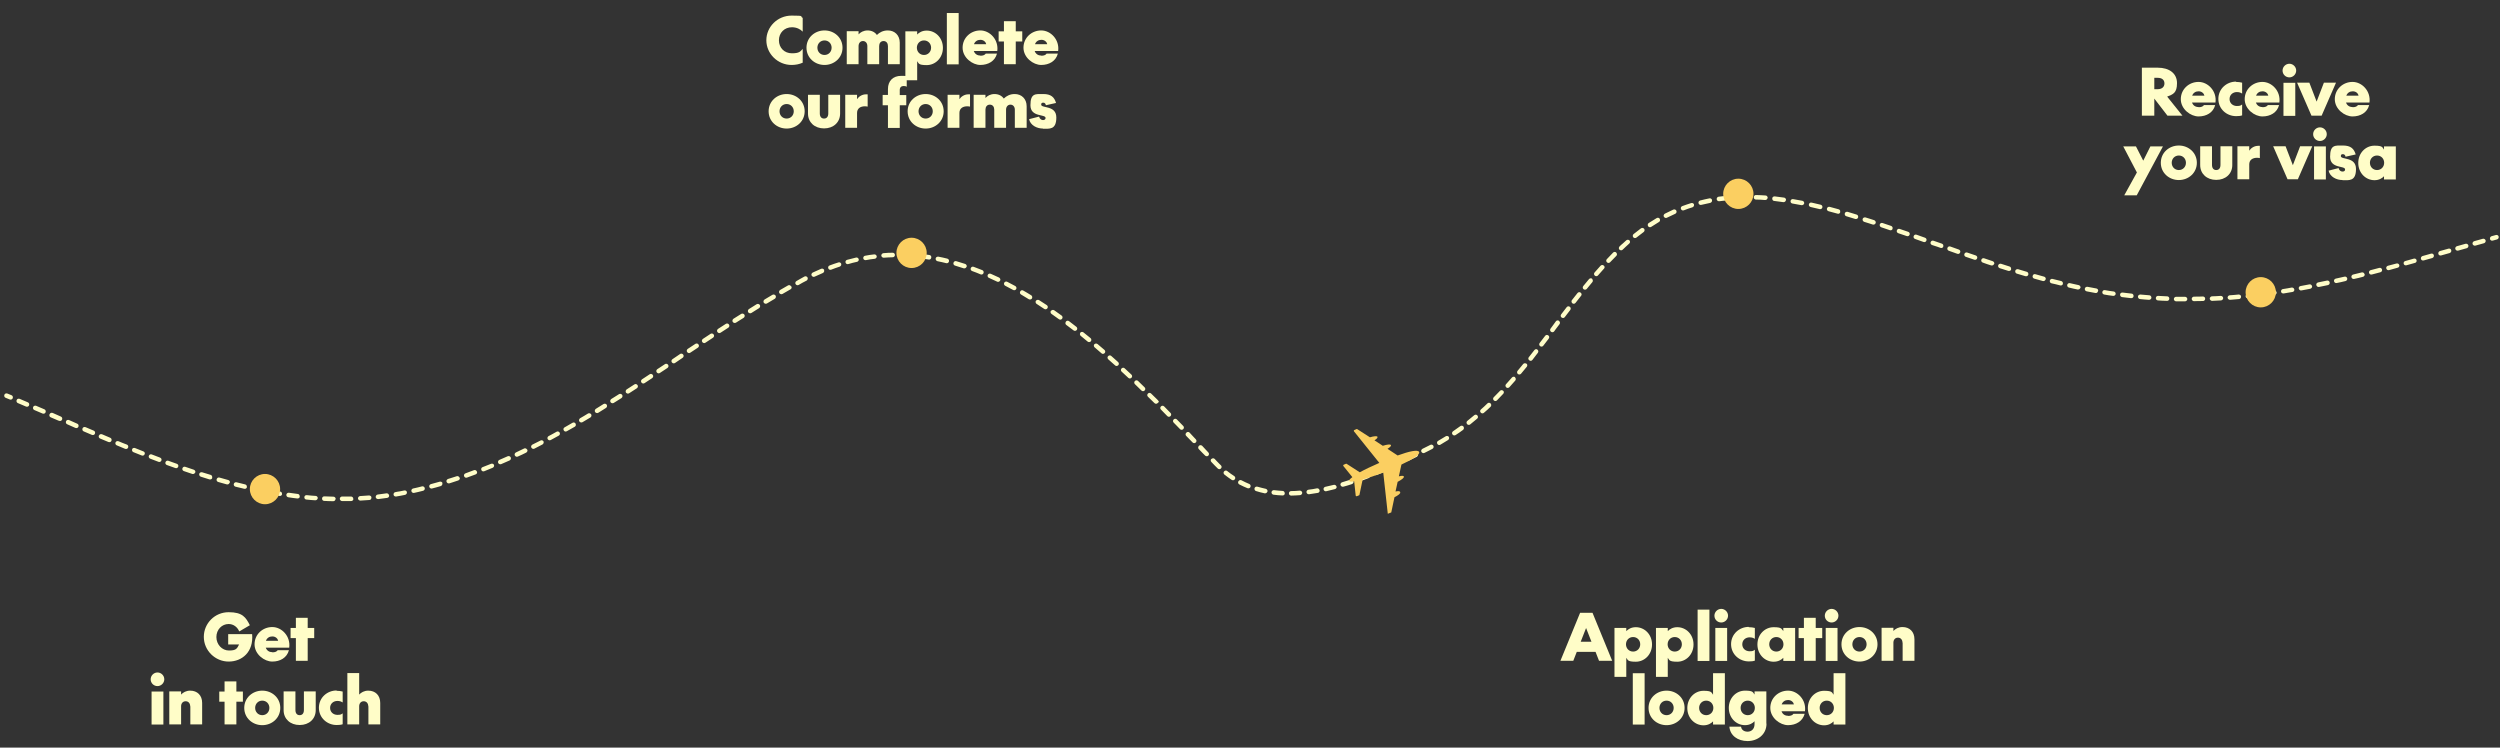 <?xml version="1.0" encoding="UTF-8"?>
<svg xmlns="http://www.w3.org/2000/svg" version="1.1" viewBox="0 0 1651 493.7">
  <rect x="0" y="0" width="1651" height="493.7" fill="#333333" stroke="none"/>
  <defs>
    <style>
      .cls-1 {
        fill: #fbcf61;
      }

      .cls-2 {
        fill-rule: evenodd;
      }

      .cls-2, .cls-3 {
        fill: #fffdc8;
      }
    </style>
  </defs>
  <!-- Generator: Adobe Illustrator 28.7.1, SVG Export Plug-In . SVG Version: 1.2.0 Build 142)  -->
  <g>
    <g id="Layer_1">
      <path class="cls-3" d="M243.2,466.4c0-1.8-1.1-3.3-3-3.3s-3,1.5-3,3.3v12h-7.8v-33.9h7.8v14.2c1.3-1.4,3.3-2.6,6-2.6,4.7,0,7.9,3.1,7.9,8.1v14.2h-7.8v-12Z"/>
      <path class="cls-3" d="M222.3,456.2c1.6,0,2.8.2,4,.5v7.2c-1-.6-1.8-1-3.5-1-2.5,0-4.8,1.7-4.8,4.6s2.3,4.6,4.8,4.6,2.5-.4,3.5-1v7.2c-1.2.4-2.4.5-4,.5-6.2,0-11.7-4.7-11.7-11.4s5.5-11.4,11.7-11.4Z"/>
      <path class="cls-3" d="M197.9,472.3c1.8,0,2.8-1.3,2.8-3.4v-12.3h7.8v12.4c0,5.8-4.4,9.8-10.6,9.8s-10.6-4-10.6-9.8v-12.4h7.8v12.3c0,2.1,1,3.4,2.8,3.4Z"/>
      <path class="cls-3" d="M161.3,467.5c0-6.7,5.5-11.4,11.9-11.4s11.9,4.7,11.9,11.4-5.5,11.4-11.9,11.4-11.9-4.7-11.9-11.4ZM168.5,467.5c0,2.7,2,4.8,4.7,4.8s4.7-2.1,4.7-4.8-2-4.8-4.7-4.8-4.7,2.1-4.7,4.8Z"/>
      <path class="cls-3" d="M144.8,463.4v-6.7h3.5v-6.7h7.8v6.7h4.3v6.7h-4.3v15h-7.8v-15h-3.5Z"/>
      <path class="cls-3" d="M125.6,466.4c0-1.8-1.1-3.3-3-3.3s-3,1.5-3,3.3v12h-7.8v-21.8h7.8v2.1c1.3-1.4,3.3-2.6,6-2.6,4.7,0,7.9,3.1,7.9,8.1v14.2h-7.8v-12Z"/>
      <path class="cls-3" d="M104,453.1c-2.5,0-4.5-2-4.5-4.5s2.1-4.5,4.5-4.5,4.5,2,4.5,4.5-2.1,4.5-4.5,4.5ZM100.1,456.7h7.8v21.8h-7.8v-21.8Z"/>
      <path class="cls-3" d="M191.9,421.4v-6.7h3.5v-6.7h7.8v6.7h4.3v6.7h-4.3v15h-7.8v-15h-3.5Z"/>
      <path class="cls-3" d="M179.9,430.8c1.6,0,2.8-.4,3.5-1.4h7.4c-1.3,5-5.8,7.5-11,7.5s-11.7-4.8-11.7-11.4,5.4-11.4,11.7-11.4,12.2,6.1,11.2,13.6h-15.5c.7,2,2.4,3,4.3,3ZM179.8,420.3c-1.9,0-3.5,1-4.2,2.9h8.1c-.2-1.3-1.6-2.9-3.8-2.9Z"/>
      <path class="cls-3" d="M166.5,418.7c1.1,11.8-6.6,18.2-15.5,18.2s-16.4-7.3-16.4-16.3,7.3-16.3,16.4-16.3,11.3,3.3,14,8.6l-7,4.1c-1.3-3-3.9-4.9-7-4.9-4.5,0-8.1,3.7-8.1,8.6s3.7,8.9,8.3,8.9,5.3-1.1,6.7-4h-7.2v-6.8h15.8Z"/>
      <path class="cls-3" d="M688.8,84.9c-4,0-8.3-2.1-9.2-6.2l6.6-1.7c.4,1.6,1.6,2.3,2.6,2.3s1.7-.5,1.7-1.4c0-2.7-10-.3-10-8.4s3.4-7.4,8.5-7.4,7.3,2.1,8.4,5.9l-6.7,1.5c-.2-1.1-.8-1.7-1.8-1.7s-1.3.5-1.3,1.3c0,2.6,10,.2,10,8.5s-4.6,7.4-8.9,7.4Z"/>
      <path class="cls-3" d="M656.7,62.1c2.7,0,4.9,1.1,6.2,3,1.7-1.7,4.1-3,7.2-3,4.5,0,7.9,3.1,7.9,8.1v14.2h-7.8v-12c0-1.8-1.1-3.3-2.9-3.3s-2.9,1.5-2.9,3.3v12h-7.8v-12c0-1.8-1-3.3-2.9-3.3s-2.9,1.5-2.9,3.3v12h-7.8v-21.8h7.8v2.1c1.2-1.4,3.3-2.6,6-2.6Z"/>
      <path class="cls-3" d="M640.6,62.4v8c-.6-.1-1.2-.2-1.8-.2-3,0-5.2,1.4-5.2,4.4v9.8h-7.8v-21.8h7.8v2.9c1.1-1.7,3.3-3.2,5.9-3.2s.7,0,1.1,0Z"/>
      <path class="cls-3" d="M599.4,73.5c0-6.7,5.5-11.4,11.9-11.4s11.9,4.7,11.9,11.4-5.5,11.4-11.9,11.4-11.9-4.7-11.9-11.4ZM606.6,73.5c0,2.7,2,4.8,4.7,4.8s4.7-2.1,4.7-4.8-2-4.8-4.7-4.8-4.7,2.1-4.7,4.8Z"/>
      <path class="cls-3" d="M582.9,69.4v-6.7h3.5v-3.9c0-5.3,3.3-8.7,8.7-8.7s2.8.2,3.7.6v6.6c-.6-.4-1.3-.5-2-.5-1.6,0-2.6.9-2.6,2.6v3.4h4.3v6.7h-4.3v15h-7.8v-15h-3.5Z"/>
      <path class="cls-3" d="M573,62.4v8c-.6-.1-1.2-.2-1.8-.2-3,0-5.2,1.4-5.2,4.4v9.8h-7.8v-21.8h7.8v2.9c1.1-1.7,3.3-3.2,5.9-3.2s.7,0,1,0Z"/>
      <path class="cls-3" d="M544.2,78.3c1.8,0,2.8-1.3,2.8-3.4v-12.3h7.8v12.4c0,5.8-4.4,9.8-10.6,9.8s-10.6-4-10.6-9.8v-12.4h7.8v12.3c0,2.1,1,3.4,2.8,3.4Z"/>
      <path class="cls-3" d="M507.6,73.5c0-6.7,5.5-11.4,11.9-11.4s11.9,4.7,11.9,11.4-5.5,11.4-11.9,11.4-11.9-4.7-11.9-11.4ZM514.8,73.5c0,2.7,2,4.8,4.7,4.8s4.7-2.1,4.7-4.8-2-4.8-4.7-4.8-4.7,2.1-4.7,4.8Z"/>
      <path class="cls-3" d="M687.7,36.8c1.6,0,2.8-.4,3.5-1.4h7.4c-1.3,5-5.8,7.5-11,7.5s-11.7-4.8-11.7-11.4,5.4-11.4,11.7-11.4,12.2,6.1,11.2,13.6h-15.5c.7,2,2.4,3,4.3,3ZM687.7,26.3c-1.9,0-3.5,1-4.2,2.9h8.1c-.2-1.3-1.6-2.9-3.8-2.9Z"/>
      <path class="cls-3" d="M659.5,27.4v-6.7h3.5v-6.7h7.8v6.7h4.3v6.7h-4.3v15h-7.8v-15h-3.5Z"/>
      <path class="cls-3" d="M647.5,36.8c1.6,0,2.8-.4,3.5-1.4h7.4c-1.3,5-5.8,7.5-11,7.5s-11.7-4.8-11.7-11.4,5.4-11.4,11.7-11.4,12.2,6.1,11.2,13.6h-15.5c.7,2,2.4,3,4.3,3ZM647.4,26.3c-1.9,0-3.5,1-4.2,2.9h8.1c-.2-1.3-1.6-2.9-3.8-2.9Z"/>
      <path class="cls-3" d="M625.3,8.6h7.8v33.9h-7.8V8.6Z"/>
      <path class="cls-3" d="M605.7,20.7v2.1c1.2-1.3,3.3-2.6,6.3-2.6,5.8,0,10.7,4.8,10.7,11.4s-4.9,11.4-10.7,11.4-5.2-1.3-6.3-2.6v12.6h-7.8V20.7h7.8ZM614.9,31.5c0-2.7-2-4.8-4.7-4.8s-4.7,2.1-4.7,4.8,2,4.8,4.7,4.8,4.7-2.1,4.7-4.8Z"/>
      <path class="cls-3" d="M572.9,20.1c2.7,0,4.9,1.1,6.2,3,1.7-1.7,4.1-3,7.2-3,4.5,0,7.9,3.1,7.9,8.1v14.2h-7.8v-12c0-1.8-1-3.3-2.9-3.3s-2.9,1.5-2.9,3.3v12h-7.8v-12c0-1.8-1.1-3.3-2.9-3.3s-2.9,1.5-2.9,3.3v12h-7.8v-21.8h7.8v2.1c1.2-1.4,3.3-2.6,6-2.6Z"/>
      <path class="cls-3" d="M532.6,31.5c0-6.7,5.5-11.4,11.9-11.4s11.9,4.7,11.9,11.4-5.5,11.4-11.9,11.4-11.9-4.7-11.9-11.4ZM539.8,31.5c0,2.7,2,4.8,4.7,4.8s4.7-2.1,4.7-4.8-2-4.8-4.7-4.8-4.7,2.1-4.7,4.8Z"/>
      <path class="cls-3" d="M514.4,26.6c0,5,3.6,8.6,8.6,8.6s5.6-1.3,7.1-2.9v9.1c-2.2,1-4.7,1.5-7.3,1.5-9.2,0-16.7-7.4-16.7-16.3s7.4-16.3,16.7-16.3,5.1.5,7.3,1.5v9.1c-1.5-1.6-4-2.9-7.1-2.9-5,0-8.6,3.7-8.6,8.6Z"/>
      <path class="cls-3" d="M1210.9,444.6h7.8v33.9h-7.8v-2.1c-1.2,1.3-3.3,2.6-6.3,2.6-5.8,0-10.7-4.8-10.7-11.4s4.9-11.4,10.7-11.4,5.2,1.3,6.3,2.6v-14.2ZM1201.7,467.5c0,2.7,2,4.8,4.7,4.8s4.7-2.1,4.7-4.8-2-4.8-4.7-4.8-4.7,2.1-4.7,4.8Z"/>
      <path class="cls-3" d="M1180.9,472.8c1.6,0,2.8-.4,3.5-1.4h7.4c-1.4,5-5.8,7.5-11,7.5s-11.7-4.8-11.7-11.4,5.4-11.4,11.7-11.4,12.2,6.1,11.2,13.6h-15.5c.7,2,2.3,3,4.3,3ZM1180.8,462.3c-1.9,0-3.5,1-4.2,2.9h8.1c-.2-1.3-1.6-2.9-3.8-2.9Z"/>
      <path class="cls-3" d="M1166.6,477.9c0,7.3-6,11.5-12.5,11.5s-11.6-3.7-12-9.5h7.7c.2,2,1.9,3.3,4.3,3.3s4.6-1.6,4.6-5v-1.9c-1.2,1.3-3.3,2.6-6.3,2.6-5.8,0-10.7-4.8-10.7-11.4s4.9-11.4,10.7-11.4,5.2,1.3,6.3,2.6v-2.1h7.8v21.3ZM1149.5,467.5c0,2.7,2,4.8,4.7,4.8s4.7-2.1,4.7-4.8-2-4.8-4.7-4.8-4.7,2.1-4.7,4.8Z"/>
      <path class="cls-3" d="M1131.3,444.6h7.8v33.9h-7.8v-2.1c-1.2,1.3-3.3,2.6-6.3,2.6-5.8,0-10.7-4.8-10.7-11.4s4.9-11.4,10.7-11.4,5.2,1.3,6.3,2.6v-14.2ZM1122.1,467.5c0,2.7,2,4.8,4.7,4.8s4.7-2.1,4.7-4.8-2-4.8-4.7-4.8-4.7,2.1-4.7,4.8Z"/>
      <path class="cls-3" d="M1088.7,467.5c0-6.7,5.5-11.4,11.9-11.4s11.9,4.7,11.9,11.4-5.5,11.4-11.9,11.4-11.9-4.7-11.9-11.4ZM1095.9,467.5c0,2.7,2,4.8,4.7,4.8s4.7-2.1,4.7-4.8-2-4.8-4.7-4.8-4.7,2.1-4.7,4.8Z"/>
      <path class="cls-3" d="M1078.3,444.6h7.8v33.9h-7.8v-33.9Z"/>
      <path class="cls-3" d="M1256.4,424.4c0-1.8-1.1-3.3-3-3.3s-3,1.5-3,3.3v12h-7.8v-21.8h7.8v2.1c1.3-1.4,3.3-2.6,6-2.6,4.7,0,7.9,3.1,7.9,8.1v14.2h-7.8v-12Z"/>
      <path class="cls-3" d="M1216.1,425.5c0-6.7,5.5-11.4,11.9-11.4s11.9,4.7,11.9,11.4-5.5,11.4-11.9,11.4-11.9-4.7-11.9-11.4ZM1223.3,425.5c0,2.7,2,4.8,4.7,4.8s4.7-2.1,4.7-4.8-2-4.8-4.7-4.8-4.7,2.1-4.7,4.8Z"/>
      <path class="cls-3" d="M1209.6,411.1c-2.5,0-4.5-2-4.5-4.5s2.1-4.5,4.5-4.5,4.5,2,4.5,4.5-2.1,4.5-4.5,4.5ZM1205.7,414.7h7.8v21.8h-7.8v-21.8Z"/>
      <path class="cls-3" d="M1187.8,421.4v-6.7h3.5v-6.7h7.8v6.7h4.3v6.7h-4.3v15h-7.8v-15h-3.5Z"/>
      <path class="cls-3" d="M1177.7,414.7h7.8v21.8h-7.8v-2.1c-1.2,1.3-3.3,2.6-6.4,2.6-5.8,0-10.7-4.8-10.7-11.4s4.9-11.4,10.7-11.4,5.2,1.3,6.4,2.6v-2.1ZM1168.4,425.5c0,2.7,2,4.8,4.7,4.8s4.7-2.1,4.7-4.8-2-4.8-4.7-4.8-4.7,2.1-4.7,4.8Z"/>
      <path class="cls-3" d="M1154.9,414.2c1.6,0,2.8.2,4,.5v7.2c-1-.6-1.8-1-3.5-1-2.5,0-4.8,1.7-4.8,4.6s2.3,4.6,4.8,4.6,2.5-.4,3.5-1v7.2c-1.2.4-2.4.5-4,.5-6.2,0-11.7-4.7-11.7-11.4s5.5-11.4,11.7-11.4Z"/>
      <path class="cls-3" d="M1136.7,411.1c-2.5,0-4.5-2-4.5-4.5s2.1-4.5,4.5-4.5,4.5,2,4.5,4.5-2.1,4.5-4.5,4.5ZM1132.8,414.7h7.8v21.8h-7.8v-21.8Z"/>
      <path class="cls-3" d="M1121.1,402.6h7.8v33.9h-7.8v-33.9Z"/>
      <path class="cls-3" d="M1101.4,414.7v2.1c1.2-1.3,3.3-2.6,6.3-2.6,5.8,0,10.7,4.8,10.7,11.4s-4.9,11.4-10.7,11.4-5.2-1.3-6.3-2.6v12.6h-7.8v-32.3h7.8ZM1110.7,425.5c0-2.7-2-4.8-4.7-4.8s-4.7,2.1-4.7,4.8,2,4.8,4.7,4.8,4.7-2.1,4.7-4.8Z"/>
      <path class="cls-3" d="M1074,414.7v2.1c1.2-1.3,3.3-2.6,6.3-2.6,5.8,0,10.7,4.8,10.7,11.4s-4.9,11.4-10.7,11.4-5.2-1.3-6.3-2.6v12.6h-7.8v-32.3h7.8ZM1083.2,425.5c0-2.7-2-4.8-4.7-4.8s-4.7,2.1-4.7,4.8,2,4.8,4.7,4.8,4.7-2.1,4.7-4.8Z"/>
      <path class="cls-3" d="M1056,436.4l-2.3-5.9h-12.4l-2.3,5.9h-8.5l13-31.7h8.2l13,31.7h-8.7ZM1047.5,414.6l-3.6,9.2h7.1l-3.6-9.2Z"/>
      <path class="cls-3" d="M1574.4,96.7h7.8v21.8h-7.8v-2.1c-1.2,1.3-3.3,2.6-6.3,2.6-5.8,0-10.7-4.8-10.7-11.4s4.9-11.4,10.7-11.4,5.2,1.3,6.3,2.6v-2.1ZM1565.1,107.5c0,2.7,2,4.8,4.7,4.8s4.7-2.1,4.7-4.8-2-4.8-4.7-4.8-4.7,2.1-4.7,4.8Z"/>
      <path class="cls-3" d="M1547,118.9c-4,0-8.3-2.1-9.2-6.2l6.6-1.7c.4,1.6,1.5,2.3,2.6,2.3s1.7-.5,1.7-1.4c0-2.7-9.9-.3-9.9-8.4s3.4-7.4,8.5-7.4,7.3,2.1,8.4,5.9l-6.7,1.5c-.2-1.1-.8-1.7-1.8-1.7s-1.3.5-1.3,1.3c0,2.6,10,.2,10,8.5s-4.6,7.4-8.9,7.4Z"/>
      <path class="cls-3" d="M1532.1,93.1c-2.5,0-4.5-2-4.5-4.5s2.1-4.5,4.5-4.5,4.5,2,4.5,4.5-2.1,4.5-4.5,4.5ZM1528.2,96.7h7.8v21.8h-7.8v-21.8Z"/>
      <path class="cls-3" d="M1517.5,118.4h-6.8l-9.5-21.8h8.2l4.8,12.5,4.8-12.5h8l-9.5,21.8Z"/>
      <path class="cls-3" d="M1492.4,96.4v8c-.6-.1-1.2-.2-1.8-.2-3,0-5.2,1.4-5.2,4.4v9.8h-7.8v-21.8h7.8v2.9c1.1-1.7,3.3-3.2,5.9-3.2s.7,0,1.1,0Z"/>
      <path class="cls-3" d="M1463.6,112.3c1.8,0,2.8-1.3,2.8-3.4v-12.3h7.8v12.4c0,5.8-4.4,9.8-10.6,9.8s-10.6-4-10.6-9.8v-12.4h7.8v12.3c0,2.1,1,3.4,2.8,3.4Z"/>
      <path class="cls-3" d="M1427,107.5c0-6.7,5.5-11.4,11.9-11.4s11.9,4.7,11.9,11.4-5.5,11.4-11.9,11.4-11.9-4.7-11.9-11.4ZM1434.2,107.5c0,2.7,2,4.8,4.7,4.8s4.7-2.1,4.7-4.8-2-4.8-4.7-4.8-4.7,2.1-4.7,4.8Z"/>
      <path class="cls-3" d="M1402.9,128.9l8.3-15-9-17.2h8.4l4.8,9.4,4.7-9.4h8.3l-17.3,32.3h-8.1Z"/>
      <path class="cls-3" d="M1553.7,70.8c1.6,0,2.8-.4,3.5-1.4h7.4c-1.3,5-5.8,7.5-11,7.5s-11.7-4.8-11.7-11.4,5.4-11.4,11.7-11.4,12.2,6.1,11.2,13.6h-15.5c.7,2,2.3,3,4.3,3ZM1553.7,60.3c-1.9,0-3.5,1-4.2,2.9h8.1c-.2-1.3-1.5-2.9-3.8-2.9Z"/>
      <path class="cls-3" d="M1533.3,76.4h-6.8l-9.5-21.8h8.1l4.8,12.5,4.8-12.5h8l-9.5,21.8Z"/>
      <path class="cls-3" d="M1511.9,51.1c-2.5,0-4.5-2-4.5-4.5s2.1-4.5,4.5-4.5,4.5,2,4.5,4.5-2.1,4.5-4.5,4.5ZM1508,54.7h7.8v21.8h-7.8v-21.8Z"/>
      <path class="cls-3" d="M1494.2,70.8c1.6,0,2.8-.4,3.5-1.4h7.4c-1.3,5-5.8,7.5-11,7.5s-11.7-4.8-11.7-11.4,5.4-11.4,11.7-11.4,12.2,6.1,11.2,13.6h-15.5c.7,2,2.3,3,4.3,3ZM1494.1,60.3c-1.9,0-3.5,1-4.2,2.9h8.1c-.2-1.3-1.6-2.9-3.8-2.9Z"/>
      <path class="cls-3" d="M1476.7,54.1c1.5,0,2.8.2,4,.5v7.2c-1-.6-1.8-1-3.5-1-2.5,0-4.8,1.7-4.8,4.6s2.3,4.6,4.8,4.6,2.5-.4,3.5-1v7.2c-1.2.4-2.4.5-4,.5-6.2,0-11.7-4.7-11.7-11.4s5.5-11.4,11.7-11.4Z"/>
      <path class="cls-3" d="M1452,70.8c1.6,0,2.8-.4,3.5-1.4h7.4c-1.3,5-5.8,7.5-11,7.5s-11.7-4.8-11.7-11.4,5.4-11.4,11.7-11.4,12.2,6.1,11.2,13.6h-15.5c.7,2,2.3,3,4.3,3ZM1451.9,60.3c-1.9,0-3.5,1-4.2,2.9h8.1c-.2-1.3-1.6-2.9-3.8-2.9Z"/>
      <path class="cls-3" d="M1431.4,76.4l-8.7-11.3v11.3h-8.2v-31.7h10.5c7.5,0,12.7,3.7,12.7,10.2s-2.6,7.4-6.5,8.9l10.1,12.6h-9.9ZM1422.7,51.4v7.5h2.3c2.7,0,4.4-1.5,4.4-3.8s-1.6-3.7-4.4-3.7h-2.3Z"/>
      <path class="cls-2" d="M1650.1,156.2c.2.8-.2,1.6-1,1.9-1,.3-1.9.5-2.9.8-.8.2-1.6-.2-1.8-1-.2-.8.2-1.6,1-1.9.9-.3,1.9-.5,2.9-.8.8-.2,1.6.2,1.8,1ZM1641.5,158.7c.2.8-.2,1.6-1,1.9-1.9.5-3.8,1.1-5.7,1.6-.8.2-1.6-.2-1.9-1-.2-.8.2-1.6,1-1.9,1.9-.5,3.8-1.1,5.7-1.6.8-.2,1.6.2,1.9,1ZM1630.1,162c.2.8-.2,1.6-1,1.9-1.9.5-3.8,1.1-5.7,1.6-.8.2-1.6-.2-1.9-1-.2-.8.2-1.6,1-1.9,1.9-.5,3.8-1.1,5.7-1.6.8-.2,1.6.2,1.9,1ZM1618.8,165.2c.2.8-.2,1.6-1,1.9-1.9.5-3.8,1.1-5.7,1.6-.8.2-1.6-.2-1.8-1-.2-.8.2-1.6,1-1.9,1.9-.5,3.8-1.1,5.7-1.6.8-.2,1.6.2,1.8,1ZM1607.3,168.5c.2.8-.2,1.6-1,1.9-1.9.5-3.8,1.1-5.7,1.6-.8.2-1.6-.2-1.8-1s.2-1.6,1-1.9c1.9-.5,3.8-1.1,5.7-1.6.8-.2,1.6.2,1.8,1ZM1595.9,171.8c.2.8-.2,1.6-1,1.8-1.9.5-3.8,1.1-5.7,1.6-.8.2-1.6-.2-1.8-1-.2-.8.2-1.6,1-1.8,1.9-.5,3.8-1.1,5.7-1.6.8-.2,1.6.2,1.8,1ZM1584.5,175c.2.8-.2,1.6-1.1,1.8-1.9.5-3.8,1-5.7,1.6-.8.2-1.6-.3-1.8-1.1-.2-.8.3-1.6,1.1-1.8,1.9-.5,3.8-1,5.7-1.5.8-.2,1.6.3,1.8,1.1ZM1573.1,178c.2.8-.3,1.6-1.1,1.8-1.9.5-3.8,1-5.7,1.5-.8.2-1.6-.3-1.8-1.1-.2-.8.3-1.6,1.1-1.8,1.9-.5,3.8-1,5.7-1.5.8-.2,1.6.3,1.8,1.1ZM1561.6,181c.2.8-.3,1.6-1.1,1.8-1.9.5-3.8,1-5.8,1.4-.8.2-1.6-.3-1.8-1.1-.2-.8.3-1.6,1.1-1.8,1.9-.5,3.8-.9,5.7-1.4.8-.2,1.6.3,1.8,1.1ZM1550.1,183.8c.2.8-.3,1.6-1.1,1.8-1.9.5-3.9.9-5.8,1.3-.8.2-1.6-.3-1.8-1.1-.2-.8.3-1.6,1.1-1.8,1.9-.4,3.8-.9,5.8-1.3.8-.2,1.6.3,1.8,1.1ZM1538.5,186.5c.2.8-.3,1.6-1.2,1.8-1.9.4-3.9.8-5.8,1.2-.8.2-1.6-.4-1.8-1.2-.2-.8.3-1.6,1.2-1.8,1.9-.4,3.9-.8,5.8-1.2.8-.2,1.6.3,1.8,1.1ZM1526.9,188.9c.2.8-.4,1.6-1.2,1.8-1.9.4-3.9.8-5.8,1.1-.8.2-1.6-.4-1.8-1.2-.2-.8.4-1.6,1.2-1.7,1.9-.4,3.9-.7,5.8-1.1.8-.2,1.6.4,1.8,1.2ZM1515.2,191.1c.1.8-.4,1.6-1.2,1.7-2,.3-3.9.7-5.9,1-.8.1-1.6-.4-1.7-1.2-.1-.8.4-1.6,1.2-1.7,1.9-.3,3.9-.6,5.8-1,.8-.1,1.6.4,1.7,1.2ZM1503.5,193c.1.8-.4,1.6-1.3,1.7-2,.3-3.9.6-5.9.8-.8.1-1.6-.5-1.7-1.3-.1-.8.5-1.6,1.3-1.7,1.9-.3,3.9-.5,5.8-.8.8-.1,1.6.4,1.7,1.3ZM1491.8,194.6c0,.8-.5,1.6-1.3,1.7-2,.2-3.9.5-5.9.7-.8,0-1.6-.5-1.6-1.3,0-.8.5-1.6,1.3-1.6,2-.2,3.9-.4,5.9-.7.8,0,1.6.5,1.7,1.3ZM1480,195.9c0,.8-.5,1.6-1.4,1.6-2,.2-4,.3-5.9.5-.8,0-1.5-.6-1.6-1.4,0-.8.6-1.5,1.4-1.6,2-.1,3.9-.3,5.9-.5.8,0,1.6.5,1.6,1.4ZM1468.2,196.8c0,.8-.6,1.5-1.4,1.6-2,.1-4,.2-5.9.3-.8,0-1.5-.6-1.6-1.4,0-.8.6-1.5,1.4-1.6,2,0,3.9-.2,5.9-.3.8,0,1.5.6,1.6,1.4ZM1456.3,197.3c0,.8-.6,1.5-1.5,1.5-2,0-4,0-5.9.1-.8,0-1.5-.7-1.5-1.5s.7-1.5,1.5-1.5c2,0,3.9,0,5.9-.1.8,0,1.5.6,1.5,1.5ZM1444.5,197.5c0,.8-.7,1.5-1.5,1.5-2,0-4,0-5.9,0-.8,0-1.5-.7-1.5-1.5,0-.8.7-1.5,1.5-1.5,2,0,3.9,0,5.9,0,.8,0,1.5.7,1.5,1.5ZM1432.6,197.3c0,.8-.7,1.5-1.6,1.4-2,0-4-.2-5.9-.3-.8,0-1.5-.8-1.4-1.6,0-.8.8-1.5,1.6-1.4,2,.1,3.9.2,5.9.3.8,0,1.5.7,1.4,1.6ZM1420.8,196.6c0,.8-.8,1.4-1.6,1.4-2-.1-3.9-.3-5.9-.5-.8,0-1.4-.8-1.4-1.6s.8-1.4,1.6-1.4c2,.2,3.9.3,5.9.5.8,0,1.4.8,1.4,1.6ZM1409,195.6c0,.8-.8,1.4-1.7,1.3-2-.2-3.9-.5-5.9-.7-.8-.1-1.4-.9-1.3-1.7,0-.8.8-1.4,1.7-1.3,2,.3,3.9.5,5.9.7.8,0,1.4.8,1.3,1.7ZM1397.2,194.1c-.1.8-.9,1.4-1.7,1.3-1-.1-2-.3-3-.4-1-.2-2-.3-2.9-.5-.8-.1-1.4-.9-1.2-1.7.1-.8.9-1.4,1.7-1.2,1,.2,1.9.3,2.9.5,1,.2,2,.3,2.9.4.8.1,1.4.9,1.3,1.7ZM1385.5,192.3c-.1.8-.9,1.4-1.7,1.2-1.9-.4-3.9-.7-5.8-1.1-.8-.2-1.3-.9-1.2-1.8.2-.8.9-1.3,1.8-1.2,1.9.4,3.8.7,5.8,1.1.8.1,1.4.9,1.2,1.7ZM1373.9,190c-.2.8-1,1.3-1.8,1.2-1.9-.4-3.9-.8-5.8-1.3-.8-.2-1.3-1-1.1-1.8.2-.8,1-1.3,1.8-1.1,1.9.4,3.8.9,5.8,1.3.8.2,1.3,1,1.2,1.8ZM1362.4,187.4c-.2.8-1,1.3-1.8,1.1-1.9-.5-3.8-1-5.8-1.4-.8-.2-1.3-1-1.1-1.8.2-.8,1-1.3,1.8-1.1,1.9.5,3.8,1,5.7,1.4.8.2,1.3,1,1.1,1.8ZM1350.9,184.5c-.2.8-1,1.3-1.8,1.1-1.9-.5-3.8-1-5.7-1.6-.8-.2-1.3-1.1-1-1.9.2-.8,1-1.3,1.8-1,1.9.5,3.8,1.1,5.7,1.6.8.2,1.3,1,1.1,1.8ZM1339.5,181.4c-.2.8-1.1,1.2-1.9,1-1.9-.6-3.8-1.1-5.7-1.7-.8-.2-1.2-1.1-1-1.9.2-.8,1.1-1.2,1.9-1,1.9.6,3.8,1.1,5.7,1.7.8.2,1.2,1.1,1,1.9ZM1328.2,177.9c-.2.8-1.1,1.2-1.9,1-1.9-.6-3.8-1.2-5.7-1.8-.8-.3-1.2-1.1-1-1.9.3-.8,1.1-1.2,1.9-1,1.9.6,3.8,1.2,5.6,1.8.8.2,1.2,1.1,1,1.9ZM1316.9,174.3c-.3.8-1.1,1.2-1.9,1-1.9-.6-3.8-1.2-5.6-1.9-.8-.3-1.2-1.1-.9-1.9.3-.8,1.1-1.2,1.9-.9,1.9.6,3.7,1.2,5.6,1.9.8.3,1.2,1.1,1,1.9ZM1305.7,170.6c-.3.8-1.1,1.2-1.9.9-1.9-.6-3.7-1.3-5.6-1.9-.8-.3-1.2-1.1-.9-1.9.3-.8,1.1-1.2,1.9-.9,1.9.6,3.7,1.3,5.6,1.9.8.3,1.2,1.1.9,1.9ZM1294.5,166.7c-.3.8-1.1,1.2-1.9.9-1.9-.7-3.7-1.3-5.6-2-.8-.3-1.2-1.1-.9-1.9.3-.8,1.1-1.2,1.9-.9,1.9.7,3.7,1.3,5.6,2,.8.3,1.2,1.1.9,1.9ZM1283.4,162.8c-.3.8-1.1,1.2-1.9.9-1.4-.5-2.7-1-4.1-1.4l-1.5-.5c-.8-.3-1.2-1.1-.9-1.9.3-.8,1.1-1.2,1.9-.9l.6.2c1.7.6,3.3,1.2,4.9,1.7.8.3,1.2,1.1.9,1.9ZM1272.2,158.9c-.3.8-1.1,1.2-1.9.9-1.9-.7-3.7-1.3-5.6-2-.8-.3-1.2-1.1-.9-1.9.3-.8,1.1-1.2,1.9-.9,1.9.7,3.7,1.3,5.6,2,.8.3,1.2,1.1.9,1.9ZM1261.1,155c-.3.8-1.1,1.2-1.9.9-1.9-.6-3.7-1.3-5.6-1.9-.8-.3-1.2-1.1-.9-1.9.3-.8,1.1-1.2,1.9-.9,1.9.6,3.7,1.3,5.6,1.9.8.3,1.2,1.1.9,1.9ZM1249.9,151.1c-.3.8-1.1,1.2-1.9.9-1.9-.6-3.7-1.3-5.6-1.9-.8-.3-1.2-1.1-1-1.9.3-.8,1.1-1.2,1.9-.9,1.9.6,3.7,1.3,5.6,1.9.8.3,1.2,1.1.9,1.9ZM1238.7,147.3c-.3.8-1.1,1.2-1.9,1-.9-.3-1.9-.6-2.8-.9-1-.3-1.9-.6-2.9-.9-.8-.3-1.2-1.1-1-1.9s1.1-1.2,1.9-1c1,.3,2,.6,2.9.9.9.3,1.9.6,2.8.9.8.3,1.2,1.1,1,1.9ZM1227.1,143.6c-.2.8-1.1,1.2-1.9,1-2-.6-3.9-1.2-5.9-1.8-.8-.2-1.2-1.1-1-1.9.2-.8,1.1-1.2,1.9-1,2,.6,3.9,1.2,5.9,1.8.8.2,1.2,1.1,1,1.9ZM1215.3,140.1c-.2.8-1,1.3-1.8,1-2-.5-3.9-1.1-5.9-1.6-.8-.2-1.3-1-1.1-1.8.2-.8,1-1.3,1.8-1.1,2,.5,4,1.1,5.9,1.6.8.2,1.3,1,1,1.8ZM1203.5,137c-.2.8-1,1.3-1.8,1.1-2-.5-4-.9-6-1.4-.8-.2-1.3-1-1.1-1.8.2-.8,1-1.3,1.8-1.1,2,.4,4,.9,6,1.4.8.2,1.3,1,1.1,1.8ZM1191.5,134.3c-.2.8-1,1.3-1.8,1.2-2-.4-4-.8-6-1.1-.8-.1-1.4-.9-1.2-1.7.1-.8.9-1.4,1.7-1.2,2,.3,4.1.7,6.1,1.1.8.2,1.3.9,1.2,1.8ZM1179.4,132.2c-.1.8-.9,1.4-1.7,1.3-2-.3-4-.5-6-.8-.8,0-1.4-.8-1.3-1.7,0-.8.8-1.4,1.7-1.3,2,.2,4.1.5,6.1.8.8.1,1.4.9,1.3,1.7ZM1167.3,130.7c0,.8-.8,1.4-1.6,1.4-2-.2-4.1-.3-6.1-.3-.8,0-1.5-.7-1.4-1.6s.7-1.5,1.6-1.4c2.1,0,4.1.2,6.2.3.8,0,1.4.8,1.4,1.6ZM1155,130.2c0,.8-.7,1.5-1.5,1.5-2,0-4.1,0-6.1.1-.8,0-1.5-.6-1.6-1.4,0-.8.6-1.5,1.4-1.6,2.1,0,4.1-.1,6.2-.1.8,0,1.5.7,1.5,1.5ZM1142.8,130.6c0,.8-.5,1.6-1.4,1.6-2,.2-4,.4-6,.7-.8.1-1.6-.5-1.7-1.3-.1-.8.5-1.6,1.3-1.7,2.1-.3,4.1-.5,6.2-.7.8,0,1.6.5,1.6,1.4ZM1130.6,132.2c.2.8-.4,1.6-1.2,1.8-2,.4-3.9.8-5.9,1.3-.8.2-1.6-.3-1.8-1.1-.2-.8.3-1.6,1.1-1.8,2-.5,4-1,6.1-1.4.8-.2,1.6.4,1.8,1.2ZM1118.7,135c.2.8-.2,1.6-1,1.9-1.9.6-3.8,1.2-5.7,2-.8.3-1.6-.1-1.9-.9-.3-.8.1-1.6.9-1.9,2-.7,3.9-1.4,5.9-2,.8-.2,1.6.2,1.9,1ZM1107.1,139.2c.3.8,0,1.6-.8,2-1.8.8-3.7,1.7-5.5,2.6-.7.4-1.6,0-2-.7-.4-.7,0-1.6.7-2,1.9-.9,3.7-1.8,5.6-2.7.8-.3,1.6,0,2,.8ZM1096.1,144.6c.4.7.2,1.6-.5,2-1.7,1-3.4,2.1-5.1,3.2-.7.5-1.6.3-2.1-.4-.4-.7-.3-1.6.4-2.1,1.8-1.1,3.5-2.2,5.3-3.3.7-.4,1.6-.2,2,.5ZM1085.8,151.1c.5.7.3,1.6-.3,2.1-1.6,1.2-3.2,2.4-4.8,3.7-.6.5-1.6.4-2.1-.2-.5-.6-.4-1.6.2-2.1,1.6-1.3,3.3-2.6,4.9-3.8.7-.5,1.6-.3,2.1.3ZM1076.1,158.7c.5.6.5,1.6-.1,2.1-.8.7-1.5,1.4-2.3,2.1-.7.7-1.4,1.3-2.1,2-.6.6-1.5.5-2.1,0-.6-.6-.5-1.5,0-2.1.7-.7,1.4-1.4,2.2-2,.8-.7,1.5-1.4,2.3-2.1.6-.5,1.6-.5,2.1.1ZM1067.4,166.9c.6.6.6,1.5,0,2.1-1.4,1.4-2.8,2.8-4.1,4.2-.6.6-1.5.6-2.1,0-.6-.6-.6-1.5,0-2.1,1.4-1.4,2.7-2.8,4.1-4.3.6-.6,1.5-.6,2.1,0ZM1059.2,175.4c.6.6.7,1.5,0,2.1-1.3,1.5-2.6,2.9-3.9,4.4-.5.6-1.5.7-2.1.1-.6-.5-.7-1.5-.1-2.1,1.3-1.5,2.6-3,3.9-4.4.6-.6,1.5-.7,2.1-.1ZM1051.4,184.2c.6.5.7,1.5.2,2.1-1.3,1.5-2.5,3-3.7,4.5-.5.6-1.5.7-2.1.2-.7-.5-.7-1.5-.2-2.1,1.2-1.5,2.5-3,3.8-4.6.5-.6,1.5-.7,2.1-.2ZM1043.9,193.3c.7.5.8,1.5.2,2.1-1.2,1.5-2.4,3.1-3.6,4.6-.5.7-1.5.8-2.1.3-.6-.5-.8-1.5-.3-2.1,1.2-1.6,2.4-3.1,3.7-4.7.5-.6,1.5-.8,2.1-.2ZM1036.7,202.6c.7.5.8,1.4.3,2.1-1.2,1.6-2.4,3.1-3.6,4.7-.5.7-1.4.8-2.1.3-.7-.5-.8-1.4-.3-2.1,1.2-1.6,2.4-3.1,3.6-4.7.5-.7,1.4-.8,2.1-.3ZM1029.6,212c.7.5.8,1.4.3,2.1-.8,1.1-1.7,2.2-2.5,3.3l-1,1.4c-.5.7-1.4.8-2.1.3-.7-.5-.8-1.4-.3-2.1l1.7-2.3c.6-.8,1.2-1.6,1.8-2.5.5-.7,1.4-.8,2.1-.3ZM1022.5,221.5c.7.5.8,1.4.3,2.1-1.2,1.6-2.4,3.1-3.6,4.7-.5.7-1.4.8-2.1.3-.7-.5-.8-1.4-.3-2.1,1.2-1.6,2.4-3.1,3.6-4.7.5-.7,1.4-.8,2.1-.3ZM1015.3,230.9c.7.5.8,1.4.3,2.1-1.2,1.6-2.4,3.1-3.6,4.7-.5.7-1.5.8-2.1.2-.7-.5-.8-1.5-.2-2.1,1.2-1.5,2.4-3.1,3.6-4.6.5-.7,1.5-.8,2.1-.3ZM1008.1,240.1c.6.5.7,1.5.2,2.1-1.2,1.5-2.5,3.1-3.8,4.6-.5.6-1.5.7-2.1.2-.6-.5-.7-1.5-.2-2.1,1.2-1.5,2.5-3,3.7-4.5.5-.6,1.5-.7,2.1-.2ZM1000.5,249.2c.6.5.7,1.5.2,2.1-1.3,1.5-2.6,3-3.9,4.4-.6.6-1.5.7-2.1.1-.6-.6-.7-1.5-.1-2.1,1.3-1.5,2.6-2.9,3.9-4.4.5-.6,1.5-.7,2.1-.2ZM992.7,258c.6.6.6,1.5,0,2.1-1.4,1.4-2.7,2.9-4.1,4.3-.6.6-1.5.6-2.1,0-.6-.6-.6-1.5,0-2.1,1.4-1.4,2.7-2.8,4.1-4.2.6-.6,1.5-.6,2.1,0ZM984.4,266.5c.6.6.5,1.5,0,2.1-1.4,1.4-2.9,2.7-4.4,4-.6.6-1.6.5-2.1-.1-.6-.6-.5-1.6.1-2.1,1.5-1.3,2.9-2.6,4.3-4,.6-.6,1.5-.5,2.1,0ZM975.7,274.4c.5.6.5,1.6-.2,2.1-1.5,1.3-3,2.5-4.6,3.8-.7.5-1.6.4-2.1-.3-.5-.7-.4-1.6.3-2.1,1.5-1.2,3-2.4,4.5-3.7.6-.5,1.6-.5,2.1.2ZM966.5,281.8c.5.7.3,1.6-.3,2.1-1.6,1.2-3.2,2.3-4.9,3.4-.7.5-1.6.3-2.1-.4-.5-.7-.3-1.6.4-2.1,1.6-1.1,3.2-2.2,4.8-3.4.7-.5,1.6-.3,2.1.3ZM956.8,288.5c.4.7.2,1.6-.5,2.1-1.7,1-3.4,2.1-5.1,3.1-.7.4-1.6.2-2-.6-.4-.7-.2-1.6.6-2,1.7-1,3.4-2,5-3,.7-.4,1.6-.2,2.1.5ZM647.6,181.2c-1.8-.8-3.7-1.5-5.6-2.2-.8-.3-1.2-1.1-.9-1.9.3-.8,1.1-1.2,1.9-.9,1.9.7,3.8,1.4,5.7,2.2.8.3,1.1,1.2.8,2-.3.8-1.2,1.1-2,.8ZM638.3,176.2c-.3.8-1.1,1.2-1.9,1-1.9-.6-3.8-1.2-5.7-1.8-.8-.2-1.3-1.1-1-1.9.2-.8,1.1-1.3,1.9-1,1.9.6,3.9,1.2,5.8,1.8.8.3,1.2,1.1,1,1.9ZM652.3,181.6c.3-.8,1.2-1.1,2-.8,1.8.8,3.7,1.7,5.5,2.5.7.4,1.1,1.3.7,2-.4.7-1.3,1.1-2,.7-1.8-.9-3.6-1.7-5.4-2.5-.8-.3-1.1-1.2-.8-2ZM626.7,172.7c-.2.8-1,1.3-1.8,1.1-1.9-.5-3.9-.9-5.8-1.3-.8-.2-1.3-1-1.2-1.8s1-1.3,1.8-1.2c2,.4,4,.8,5.9,1.3.8.2,1.3,1,1.1,1.8ZM663.2,186.7c.4-.7,1.3-1,2-.6,1.8.9,3.6,1.9,5.3,2.8.7.4,1,1.3.6,2-.4.7-1.3,1-2,.6-1.8-1-3.5-1.9-5.3-2.8-.7-.4-1-1.3-.6-2ZM615,170.2c-.1.8-.9,1.4-1.7,1.2-2-.3-3.9-.6-5.9-.8-.8,0-1.4-.8-1.3-1.7,0-.8.8-1.4,1.7-1.3,2,.2,4,.5,6,.8.8.1,1.4.9,1.2,1.7ZM673.8,192.4c.4-.7,1.3-1,2-.5,1.7,1,3.5,2,5.2,3.1.7.4.9,1.4.5,2.1-.4.7-1.4.9-2.1.5-1.7-1-3.4-2.1-5.1-3.1-.7-.4-1-1.3-.5-2.1ZM946.6,294.4c.4.7.1,1.6-.6,2-.9.5-1.8.9-2.7,1.4-.9.4-1.7.9-2.6,1.3-.7.4-1.6,0-2-.7-.4-.7,0-1.6.7-2,.9-.4,1.7-.9,2.6-1.3.9-.4,1.8-.9,2.6-1.3.7-.4,1.6-.1,2,.6ZM684.1,198.7c.4-.7,1.4-.9,2.1-.5,1.7,1.1,3.4,2.2,5.1,3.3.7.5.9,1.4.4,2.1-.5.7-1.4.9-2.1.4-1.7-1.1-3.3-2.2-5-3.3-.7-.4-.9-1.4-.5-2.1ZM603,168.7c0,.8-.8,1.5-1.6,1.4-2-.1-4-.2-5.9-.3-.8,0-1.5-.7-1.5-1.5,0-.8.7-1.5,1.5-1.5,2,0,4.1.1,6.1.3.8,0,1.5.8,1.4,1.6ZM694.1,205.3c.5-.7,1.4-.8,2.1-.4,1.6,1.2,3.3,2.3,4.9,3.5.7.5.8,1.4.3,2.1-.5.7-1.4.8-2.1.3-1.6-1.2-3.2-2.3-4.9-3.5-.7-.5-.8-1.4-.4-2.1ZM591,168.4c0,.8-.6,1.5-1.5,1.5-2,0-3.9.2-5.9.3-.8,0-1.5-.6-1.6-1.4,0-.8.6-1.5,1.4-1.6,2-.2,4.1-.3,6.1-.3.8,0,1.5.6,1.5,1.5ZM703.9,212.4c.5-.7,1.4-.8,2.1-.3,1.6,1.2,3.2,2.4,4.8,3.7.7.5.8,1.5.3,2.1-.5.7-1.5.8-2.1.3-1.6-1.2-3.2-2.4-4.8-3.6-.7-.5-.8-1.4-.3-2.1ZM936.3,299.7c.4.7,0,1.6-.7,2-1.7.8-3.5,1.7-5.2,2.5-.7.4-1.6,0-2-.7-.4-.7,0-1.6.7-2,1.7-.8,3.5-1.7,5.2-2.5.7-.4,1.6,0,2,.7ZM579,169.2c.1.8-.5,1.6-1.3,1.7-2,.2-3.9.5-5.9.9-.8.1-1.6-.4-1.7-1.2-.1-.8.4-1.6,1.2-1.7,2-.4,4-.7,6-.9.8-.1,1.6.5,1.7,1.3ZM713.4,219.7c.5-.6,1.5-.7,2.1-.2,1.6,1.3,3.1,2.5,4.7,3.8.6.5.7,1.5.2,2.1-.5.6-1.5.7-2.1.2-1.5-1.3-3.1-2.5-4.6-3.8-.6-.5-.7-1.5-.2-2.1ZM722.7,227.4c.5-.6,1.5-.7,2.1-.2,1.5,1.3,3.1,2.6,4.6,3.9.6.5.7,1.5.1,2.1s-1.5.7-2.1.1c-1.5-1.3-3-2.6-4.5-3.9-.6-.5-.7-1.5-.2-2.1ZM567.1,171.1c.2.8-.3,1.6-1.1,1.8-1.9.4-3.9.9-5.8,1.5-.8.2-1.6-.2-1.8-1-.2-.8.2-1.6,1-1.8,2-.5,4-1,5.9-1.5.8-.2,1.6.3,1.8,1.1ZM925.8,304.7c.3.8,0,1.6-.7,2-1.7.8-3.5,1.6-5.3,2.4-.8.3-1.6,0-2-.8-.3-.8,0-1.6.8-2,1.8-.8,3.5-1.6,5.2-2.4.8-.3,1.6,0,2,.7ZM731.8,235.2c.6-.6,1.5-.7,2.1-.1,1.5,1.3,3,2.7,4.5,4,.6.6.7,1.5.1,2.1-.6.6-1.5.7-2.1.1-1.5-1.3-3-2.7-4.5-4-.6-.6-.7-1.5-.1-2.1ZM555.5,174.2c.3.8-.2,1.6-1,1.9-1.9.6-3.8,1.3-5.6,2-.8.3-1.6-.1-1.9-.9-.3-.8.1-1.6.9-1.9,1.9-.7,3.8-1.4,5.8-2,.8-.3,1.6.2,1.9,1ZM740.7,243.3c.6-.6,1.5-.6,2.1,0,1.5,1.4,2.9,2.7,4.4,4.1.6.6.6,1.5,0,2.1-.6.6-1.5.6-2.1,0-1.5-1.4-2.9-2.7-4.4-4.1-.6-.6-.6-1.5,0-2.1ZM915.3,309.5c.3.8,0,1.6-.8,2-1.8.8-3.6,1.5-5.4,2.2-.8.3-1.6,0-2-.8-.3-.8,0-1.6.8-2,1.8-.7,3.5-1.5,5.3-2.2.8-.3,1.6,0,2,.8ZM749.5,251.6c.6-.6,1.5-.6,2.1,0,1.5,1.4,2.9,2.8,4.3,4.2.6.6.6,1.5,0,2.1-.6.6-1.5.6-2.1,0-1.4-1.4-2.9-2.8-4.3-4.2-.6-.6-.6-1.5,0-2.1ZM544.2,178.3c.3.8,0,1.6-.8,2-1.8.8-3.6,1.6-5.4,2.4-.7.4-1.6,0-2-.7-.4-.7,0-1.6.7-2,1.9-.9,3.7-1.7,5.6-2.5.8-.3,1.6,0,2,.8ZM758.1,259.9c.6-.6,1.5-.6,2.1,0,1.4,1.4,2.9,2.8,4.3,4.2s.6,1.5,0,2.1c-.6.6-1.5.6-2.1,0-1.4-1.4-2.8-2.8-4.3-4.2-.6-.6-.6-1.5,0-2.1ZM904.6,313.9c.3.8,0,1.6-.9,1.9-1.8.7-3.6,1.4-5.5,2-.8.3-1.6-.1-1.9-.9-.3-.8.1-1.6.9-1.9,1.8-.6,3.6-1.3,5.4-2,.8-.3,1.6,0,1.9.9ZM766.7,268.4c.6-.6,1.5-.6,2.1,0,1.4,1.4,2.8,2.9,4.2,4.3.6.6.6,1.5,0,2.1-.6.6-1.5.6-2.1,0-1.4-1.4-2.8-2.9-4.2-4.3-.6-.6-.6-1.5,0-2.1ZM533.3,183.3c.4.7,0,1.6-.6,2-.9.5-1.8.9-2.7,1.4-.9.5-1.8,1-2.6,1.5-.7.4-1.6.1-2-.6-.4-.7-.1-1.6.6-2,.9-.5,1.8-1,2.6-1.5.9-.5,1.8-1,2.7-1.5.7-.4,1.6,0,2,.6ZM893.8,317.8c.3.8-.2,1.6-1,1.9-1.8.6-3.7,1.2-5.6,1.7-.8.2-1.6-.2-1.9-1s.2-1.6,1-1.9c1.8-.5,3.7-1.1,5.5-1.7.8-.3,1.6.2,1.9,1ZM775.1,277c.6-.6,1.5-.6,2.1,0,1.4,1.5,2.8,2.9,4.2,4.3.6.6.6,1.5,0,2.1-.6.6-1.5.6-2.1,0-1.4-1.4-2.8-2.9-4.2-4.3-.6-.6-.6-1.5,0-2.1ZM882.7,321.2c.2.8-.3,1.6-1.1,1.8-1.9.5-3.8.9-5.7,1.4-.8.2-1.6-.3-1.8-1.1-.2-.8.3-1.6,1.1-1.8,1.9-.4,3.7-.9,5.6-1.3.8-.2,1.6.3,1.8,1.1ZM783.5,285.7c.6-.6,1.5-.6,2.1,0,.9.9,1.7,1.8,2.5,2.7.5.6,1.1,1.1,1.6,1.7.6.6.6,1.5,0,2.1-.6.6-1.5.6-2.1,0-1.4-1.4-2.8-2.9-4.2-4.3-.6-.6-.6-1.5,0-2.1ZM522.6,189.1c.4.7.2,1.6-.6,2-1.7,1-3.5,2-5.2,3-.7.4-1.6.2-2.1-.5-.4-.7-.2-1.6.5-2.1,1.7-1,3.5-2,5.2-3,.7-.4,1.6-.2,2,.6ZM791.8,294.4c.6-.6,1.5-.5,2.1,0,.8.9,1.7,1.8,2.5,2.7l1.6,1.7c.6.6.5,1.5,0,2.1-.6.6-1.5.5-2.1,0l-1.8-1.8c-.8-.8-1.6-1.7-2.4-2.5-.6-.6-.5-1.5,0-2.1ZM871.5,323.8c.1.8-.4,1.6-1.2,1.7-1.9.3-3.9.6-5.8.9-.8.1-1.6-.5-1.7-1.3-.1-.8.5-1.6,1.3-1.7,1.9-.2,3.8-.5,5.6-.9.8-.1,1.6.4,1.7,1.2ZM512.2,195.2c.4.7.2,1.6-.5,2.1-1.7,1-3.4,2.1-5.2,3.1-.7.4-1.6.2-2.1-.5-.4-.7-.2-1.6.5-2.1,1.7-1,3.5-2.1,5.2-3.1.7-.4,1.6-.2,2.1.5ZM800.1,303.1c.6-.6,1.5-.6,2.1,0,.5.5,1,1,1.5,1.6l.6.6c.7.7,1.3,1.4,2,2,.6.6.6,1.5,0,2.1-.6.6-1.5.6-2.1,0-.7-.7-1.4-1.4-2.1-2.1-.7-.7-1.4-1.4-2.1-2.2-.6-.6-.6-1.5,0-2.1ZM860,325.4c0,.8-.6,1.5-1.4,1.6-2,.2-3.9.2-5.9.3-.8,0-1.5-.6-1.5-1.5,0-.8.6-1.5,1.5-1.5,1.9,0,3.8-.1,5.7-.3.8,0,1.5.6,1.6,1.4ZM848.5,325.8c0,.8-.7,1.5-1.6,1.4-2,0-3.9-.3-5.9-.5-.8-.1-1.4-.9-1.3-1.7.1-.8.9-1.4,1.7-1.3,1.9.2,3.7.4,5.6.5.8,0,1.5.7,1.4,1.6ZM808.4,311.3c.5-.6,1.5-.8,2.1-.2,1.5,1.2,3,2.3,4.6,3.3.7.5.9,1.4.4,2.1-.5.7-1.4.9-2.1.4-1.6-1.1-3.2-2.2-4.8-3.5-.6-.5-.8-1.5-.2-2.1ZM837,324.6c-.2.8-1,1.3-1.8,1.2-1.9-.4-3.8-.9-5.7-1.5-.8-.2-1.2-1.1-1-1.9.2-.8,1.1-1.2,1.9-1,1.8.5,3.6,1,5.5,1.4.8.2,1.3,1,1.2,1.8ZM817.9,317.8c.4-.7,1.3-1,2-.6,1.7.9,3.4,1.7,5.1,2.4.8.3,1.1,1.2.8,2-.3.8-1.2,1.1-2,.8-1.8-.7-3.6-1.6-5.4-2.5-.7-.4-1-1.3-.6-2ZM501.8,201.4c.4.7.2,1.6-.5,2.1-1.7,1.1-3.4,2.1-5.1,3.2-.7.4-1.6.2-2.1-.5-.4-.7-.2-1.6.5-2.1,1.7-1.1,3.4-2.1,5.1-3.2.7-.4,1.6-.2,2.1.5ZM491.6,207.8c.4.7.2,1.6-.5,2.1-1.7,1.1-3.4,2.2-5.1,3.2-.7.4-1.6.2-2.1-.5-.4-.7-.2-1.6.5-2.1,1.7-1.1,3.4-2.2,5.1-3.2.7-.4,1.6-.2,2.1.5ZM481.4,214.3c.5.7.3,1.6-.4,2.1-1.7,1.1-3.4,2.2-5.1,3.3-.7.5-1.6.3-2.1-.4-.5-.7-.3-1.6.4-2.1,1.7-1.1,3.4-2.2,5.1-3.3.7-.5,1.6-.3,2.1.4ZM471.3,220.9c.5.7.3,1.6-.4,2.1-1.7,1.1-3.4,2.2-5,3.3-.7.5-1.6.3-2.1-.4-.5-.7-.3-1.6.4-2.1,1.7-1.1,3.4-2.2,5-3.3.7-.5,1.6-.3,2.1.4ZM461.3,227.5c.5.7.3,1.6-.4,2.1-1.7,1.1-3.3,2.2-5,3.3-.7.5-1.6.3-2.1-.4-.5-.7-.3-1.6.4-2.1,1.7-1.1,3.3-2.2,5-3.3.7-.5,1.6-.3,2.1.4ZM451.2,234.2c.5.7.3,1.6-.4,2.1-1.7,1.1-3.3,2.2-5,3.4-.7.5-1.6.3-2.1-.4-.5-.7-.3-1.6.4-2.1.9-.6,1.9-1.3,2.8-1.9.7-.5,1.5-1,2.2-1.5.7-.5,1.6-.3,2.1.4ZM441.2,240.9c.5.7.3,1.6-.4,2.1-1.7,1.1-3.3,2.2-5,3.3-.7.5-1.6.3-2.1-.4-.5-.7-.3-1.6.4-2.1,1.7-1.1,3.3-2.2,5-3.3.7-.5,1.6-.3,2.1.4ZM431.1,247.6c.5.7.3,1.6-.4,2.1-1.7,1.1-3.4,2.2-5,3.3-.7.5-1.6.3-2.1-.4-.5-.7-.3-1.6.4-2.1,1.7-1.1,3.4-2.2,5-3.3.7-.5,1.6-.3,2.1.4ZM421,254.3c.5.7.3,1.6-.4,2.1-1.7,1.1-3.4,2.2-5.1,3.3-.7.5-1.6.2-2.1-.4-.4-.7-.2-1.6.4-2.1,1.7-1.1,3.4-2.2,5.1-3.3.7-.5,1.6-.3,2.1.4ZM410.9,260.8c.4.7.2,1.6-.5,2.1-1.7,1.1-3.4,2.2-5.1,3.2-.7.4-1.6.2-2.1-.5-.4-.7-.2-1.6.5-2.1,1.7-1.1,3.4-2.2,5.1-3.2.7-.4,1.6-.2,2.1.5ZM400.7,267.3c.4.7.2,1.6-.5,2.1-1.7,1.1-3.4,2.1-5.1,3.2-.7.4-1.6.2-2.1-.5-.4-.7-.2-1.6.5-2.1,1.7-1,3.4-2.1,5.1-3.2.7-.4,1.6-.2,2.1.5ZM390.4,273.6c.4.7.2,1.6-.5,2.1-1.7,1-3.5,2.1-5.2,3.1-.7.4-1.6.2-2.1-.5-.4-.7-.2-1.6.5-2.1,1.7-1,3.5-2,5.2-3.1.7-.4,1.6-.2,2.1.5ZM380.1,279.8c.4.7.2,1.6-.5,2-1.7,1-3.5,2-5.3,3-.7.4-1.6.2-2-.6-.4-.7-.2-1.6.6-2,1.7-1,3.5-2,5.2-3,.7-.4,1.6-.2,2,.5ZM369.6,285.7c.4.7.1,1.6-.6,2-1.8,1-3.5,1.9-5.3,2.9-.7.4-1.6.1-2-.6-.4-.7-.1-1.6.6-2,1.8-.9,3.5-1.9,5.3-2.9.7-.4,1.6-.1,2,.6ZM358.9,291.5c.4.7,0,1.6-.6,2-1.8.9-3.6,1.8-5.4,2.8-.7.4-1.6,0-2-.7-.4-.7,0-1.6.7-2,1.8-.9,3.6-1.8,5.4-2.7.7-.4,1.6,0,2,.6ZM348.2,296.9c.4.7,0,1.6-.7,2-1.8.9-3.6,1.8-5.5,2.6-.8.4-1.6,0-2-.7-.4-.8,0-1.6.7-2,1.8-.9,3.6-1.7,5.4-2.6.7-.4,1.6,0,2,.7ZM337.3,302.1c.3.8,0,1.6-.8,2-1.8.8-3.7,1.6-5.5,2.4-.8.3-1.6,0-2-.8-.3-.8,0-1.6.8-2,1.8-.8,3.7-1.6,5.5-2.4.8-.3,1.6,0,2,.8ZM326.2,306.9c.3.8,0,1.6-.8,2-1.9.8-3.7,1.5-5.6,2.3-.8.3-1.6,0-1.9-.8-.3-.8,0-1.6.8-1.9,1.9-.7,3.7-1.5,5.6-2.2.8-.3,1.6,0,2,.8ZM315,311.4c.3.8-.1,1.6-.9,1.9-1.9.7-3.8,1.4-5.7,2.1-.8.3-1.6-.1-1.9-.9s.1-1.6.9-1.9c1.9-.7,3.8-1.4,5.6-2.1.8-.3,1.6.1,1.9.9ZM303.6,315.4c.3.8-.2,1.6-1,1.9-1.9.6-3.8,1.3-5.8,1.9-.8.2-1.6-.2-1.9-1s.2-1.6,1-1.9c1.9-.6,3.8-1.2,5.7-1.8.8-.3,1.6.2,1.9,1ZM292.1,319.1c.2.8-.2,1.6-1,1.9-1.9.6-3.9,1.1-5.8,1.6-.8.2-1.6-.3-1.8-1.1-.2-.8.3-1.6,1.1-1.8,1.9-.5,3.9-1.1,5.8-1.6.8-.2,1.6.2,1.9,1ZM280.5,322.3c.2.8-.3,1.6-1.1,1.8-2,.5-3.9,1-5.9,1.4-.8.2-1.6-.3-1.8-1.1-.2-.8.3-1.6,1.1-1.8,2-.4,3.9-.9,5.9-1.4.8-.2,1.6.3,1.8,1.1ZM268.7,325c.2.8-.4,1.6-1.2,1.8-1,.2-2,.4-3,.6-1,.2-2,.4-2.9.5-.8.1-1.6-.4-1.7-1.2-.1-.8.4-1.6,1.2-1.7,1-.2,1.9-.4,2.9-.5,1-.2,2-.4,3-.6.8-.2,1.6.4,1.8,1.2ZM257,327.1c.1.8-.4,1.6-1.3,1.7-2,.3-3.9.5-5.9.8-.8,0-1.6-.5-1.7-1.3,0-.8.5-1.6,1.3-1.7,1.9-.2,3.9-.5,5.8-.8.8-.1,1.6.4,1.7,1.3ZM245.3,328.6c0,.8-.5,1.6-1.4,1.6-2,.2-4,.3-5.9.4-.8,0-1.5-.6-1.6-1.4,0-.8.6-1.5,1.4-1.6,2-.1,3.9-.3,5.9-.4.8,0,1.6.5,1.6,1.4ZM233.4,329.4c0,.8-.6,1.5-1.5,1.5-2,0-4,0-6,0-.8,0-1.5-.7-1.5-1.5,0-.8.7-1.5,1.5-1.5,2,0,3.9,0,5.9,0,.8,0,1.5.6,1.5,1.5ZM221.6,329.5c0,.8-.7,1.5-1.5,1.5-2,0-4-.1-6-.2-.8,0-1.5-.7-1.4-1.6,0-.8.7-1.5,1.6-1.4,2,0,3.9.2,5.9.2.8,0,1.5.7,1.5,1.5ZM209.8,329c0,.8-.8,1.4-1.6,1.4-2-.1-4-.3-5.9-.5-.8,0-1.4-.8-1.3-1.6,0-.8.8-1.4,1.6-1.3,2,.2,3.9.4,5.9.5.8,0,1.4.8,1.4,1.6ZM198,327.9c0,.8-.8,1.4-1.7,1.3-2-.2-3.9-.5-5.9-.8-.8-.1-1.4-.9-1.3-1.7s.9-1.4,1.7-1.3c1.9.3,3.9.5,5.8.8.8,0,1.4.8,1.3,1.7ZM186.3,326.3c-.1.8-.9,1.4-1.7,1.2-2-.3-3.9-.7-5.9-1-.8-.1-1.4-.9-1.2-1.7.2-.8.9-1.4,1.7-1.2,1.9.4,3.9.7,5.8,1,.8.1,1.4.9,1.2,1.7ZM2.9,260.7c.3-.8,1.2-1.1,2-.8.9.4,1.8.8,2.7,1.1.8.3,1.1,1.2.8,2-.3.8-1.2,1.1-2,.8-.9-.4-1.8-.8-2.7-1.1-.8-.3-1.1-1.2-.8-2ZM174.6,324.2c-.2.8-1,1.3-1.8,1.2-1.9-.4-3.9-.8-5.8-1.2-.8-.2-1.3-1-1.1-1.8.2-.8,1-1.3,1.8-1.1,1.9.4,3.8.8,5.8,1.2.8.2,1.3,1,1.2,1.8ZM11,264.2c.3-.8,1.2-1.1,2-.8,1.8.8,3.6,1.5,5.4,2.3.8.3,1.1,1.2.8,2-.3.8-1.2,1.1-2,.8-1.8-.8-3.6-1.5-5.4-2.3-.8-.3-1.1-1.2-.8-2ZM21.9,268.8c.3-.8,1.2-1.1,2-.8,1.8.8,3.6,1.6,5.4,2.3.8.3,1.1,1.2.8,2-.3.8-1.2,1.1-2,.8-1.8-.8-3.6-1.6-5.4-2.3-.8-.3-1.1-1.2-.8-2ZM32.8,273.5c.3-.8,1.2-1.1,2-.8,1.8.8,3.6,1.6,5.4,2.4.8.3,1.1,1.2.8,2-.3.8-1.2,1.1-2,.8l-.6-.2c-1.6-.7-3.2-1.4-4.9-2.1-.8-.3-1.1-1.2-.8-2ZM163.1,321.7c-.2.8-1,1.3-1.8,1.1-1.9-.5-3.8-.9-5.8-1.4-.8-.2-1.3-1-1.1-1.8.2-.8,1-1.3,1.8-1.1,1.9.5,3.8,1,5.7,1.4.8.2,1.3,1,1.1,1.8ZM43.6,278.2c.3-.8,1.2-1.1,2-.8,1.8.8,3.6,1.6,5.4,2.4.8.3,1.1,1.2.8,2-.3.8-1.2,1.1-2,.8-1.8-.8-3.6-1.6-5.4-2.4-.8-.3-1.1-1.2-.8-2ZM54.5,282.9c.3-.8,1.2-1.1,2-.8,1.8.8,3.6,1.6,5.4,2.3.8.3,1.1,1.2.8,2-.3.8-1.2,1.1-2,.8-1.8-.8-3.6-1.6-5.4-2.3-.8-.3-1.1-1.2-.8-2ZM151.6,318.8c-.2.8-1,1.3-1.8,1.1-1.9-.5-3.8-1.1-5.7-1.6-.8-.2-1.3-1.1-1-1.9s1.1-1.3,1.9-1c1.9.5,3.8,1.1,5.7,1.6.8.2,1.3,1,1.1,1.8ZM65.4,287.6c.3-.8,1.2-1.1,2-.8,1.8.8,3.6,1.5,5.4,2.3.8.3,1.1,1.2.8,2-.3.8-1.2,1.1-2,.8-1.8-.8-3.6-1.5-5.5-2.3-.8-.3-1.1-1.2-.8-2ZM140.2,315.6c-.2.8-1.1,1.2-1.9,1-1.9-.6-3.8-1.2-5.7-1.8-.8-.3-1.2-1.1-1-1.9.2-.8,1.1-1.2,1.9-1,1.9.6,3.8,1.2,5.6,1.7.8.2,1.2,1.1,1,1.9ZM76.3,292.2c.3-.8,1.2-1.1,2-.8,1.8.8,3.6,1.5,5.5,2.2.8.3,1.1,1.2.8,2-.3.8-1.2,1.1-2,.8-1.8-.7-3.7-1.5-5.5-2.3-.8-.3-1.1-1.2-.8-2ZM128.9,312c-.3.8-1.1,1.2-1.9,1-1.9-.6-3.8-1.3-5.6-1.9-.8-.3-1.2-1.1-.9-1.9.3-.8,1.1-1.2,1.9-.9,1.9.6,3.7,1.3,5.6,1.9.8.3,1.2,1.1,1,1.9ZM87.2,296.7c.3-.8,1.2-1.1,2-.8,1.8.7,3.7,1.5,5.5,2.2.8.3,1.2,1.2.8,1.9-.3.8-1.2,1.1-1.9.8-1.8-.7-3.7-1.5-5.5-2.2-.8-.3-1.1-1.2-.8-2ZM98.3,301c.3-.8,1.2-1.2,1.9-.9,1.8.7,3.7,1.4,5.5,2.1.8.3,1.2,1.2.9,1.9-.3.8-1.2,1.2-1.9.9-1.9-.7-3.7-1.4-5.5-2.1-.8-.3-1.2-1.2-.9-1.9ZM117.7,308.2c-.3.8-1.1,1.2-1.9.9-1.9-.7-3.7-1.3-5.6-2-.8-.3-1.2-1.1-.9-1.9.3-.8,1.1-1.2,1.9-.9,1.8.7,3.7,1.3,5.6,2,.8.3,1.2,1.1.9,1.9Z"/>
      <path class="cls-1" d="M175,333c-5.5,0-10-4.5-10-10s4.5-10,10-10,10,4.5,10,10-4.5,10-10,10Z"/>
      <path class="cls-1" d="M602,177c-5.5,0-10-4.5-10-10s4.5-10,10-10,10,4.5,10,10-4.5,10-10,10Z"/>
      <path class="cls-1" d="M1148,138c-5.5,0-10-4.5-10-10s4.5-10,10-10,10,4.5,10,10-4.5,10-10,10Z"/>
      <path class="cls-1" d="M1493,203c-5.5,0-10-4.5-10-10s4.5-10,10-10,10,4.5,10,10-4.5,10-10,10Z"/>
      <path class="cls-1" d="M924.6,324.8c-.2-.5-1.4-.6-3-.2l1.4-6.4c2.7-1.4,4.4-2.7,4.1-3.5-.2-.6-1.5-.6-3.3-.1l1.7-7.8c7.1-3.3,12.5-6.5,11.7-8.3-.7-1.8-6.8-.4-14.2,2.3l-6.7-4.4c1.6-1,2.5-1.8,2.3-2.4-.3-.8-2.5-.5-5.4.4l-5.5-3.6c1.4-.9,2.2-1.7,2-2.3-.3-.7-2.3-.5-5,.3l-8.4-5.4c-.2-.1-.4-.1-.5,0l-1.4.6c-.3.1-.5.6-.2.9l16.7,20.8c-5,2.2-9.7,4.4-12.9,6.2l-8.7-5.6c-.2-.1-.4-.1-.5,0l-1.4.6c-.3.1-.5.6-.2.9l5.9,7.3c-1.6,1.2-2.3,2.1-2.1,2.5.2.5,1.3.6,3.3.3l1,9.3c0,.4.4.6.8.5l1.4-.6c.2,0,.3-.2.3-.4l2.1-10c3.6-1,8.5-2.7,13.6-4.6l3,27.2,2.3-.9,2.1-10c2.5-1.3,4.1-2.5,3.8-3.3h0Z"/>
    </g>
  </g>
</svg>